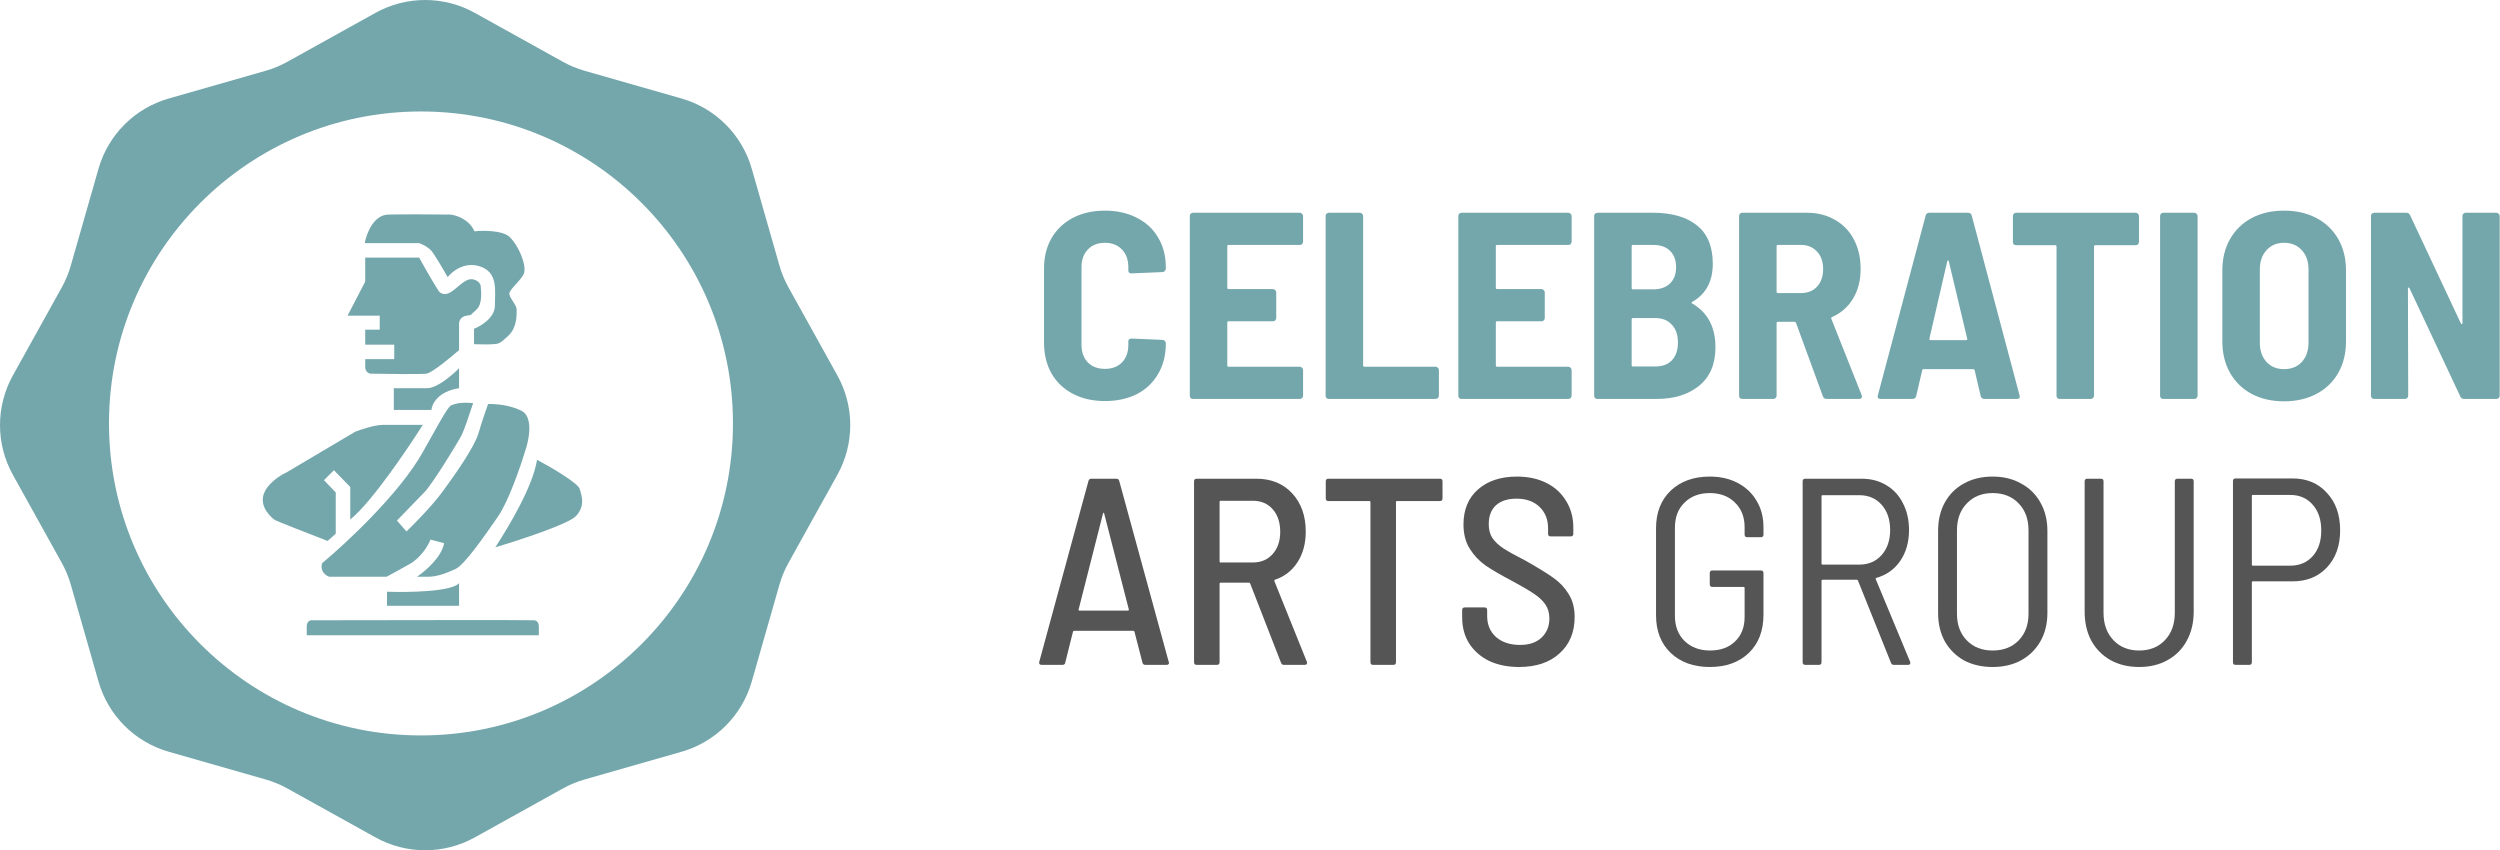 <svg width="197" height="67" viewBox="0 0 197 67" fill="none" xmlns="http://www.w3.org/2000/svg">
<path d="M180.652 37.701C181.77 37.701 182.671 38.078 183.355 38.833C184.054 39.573 184.403 40.558 184.403 41.788C184.403 43.003 184.054 43.981 183.355 44.721C182.671 45.448 181.77 45.811 180.652 45.811H177.53C177.474 45.811 177.446 45.839 177.446 45.895V52.182C177.446 52.322 177.376 52.392 177.236 52.392H176.167C176.028 52.392 175.958 52.322 175.958 52.182V37.911C175.958 37.771 176.028 37.701 176.167 37.701H180.652ZM180.463 44.575C181.204 44.575 181.798 44.323 182.245 43.82C182.692 43.317 182.915 42.647 182.915 41.809C182.915 40.956 182.692 40.279 182.245 39.776C181.798 39.259 181.204 39 180.463 39H177.53C177.474 39 177.446 39.028 177.446 39.084V44.491C177.446 44.547 177.474 44.575 177.53 44.575H180.463Z" fill="#555555"/>
<path d="M168.567 52.559C167.714 52.559 166.96 52.378 166.303 52.014C165.661 51.651 165.158 51.141 164.794 50.485C164.445 49.828 164.27 49.066 164.27 48.2V37.932C164.27 37.792 164.34 37.722 164.48 37.722H165.549C165.688 37.722 165.758 37.792 165.758 37.932V48.284C165.758 49.178 166.017 49.898 166.534 50.443C167.051 50.988 167.728 51.26 168.567 51.26C169.405 51.26 170.082 50.988 170.599 50.443C171.116 49.898 171.375 49.178 171.375 48.284V37.932C171.375 37.792 171.445 37.722 171.584 37.722H172.653C172.793 37.722 172.863 37.792 172.863 37.932V48.2C172.863 49.066 172.681 49.828 172.318 50.485C171.968 51.141 171.466 51.651 170.809 52.014C170.166 52.378 169.419 52.559 168.567 52.559Z" fill="#555555"/>
<path d="M157.018 52.559C156.165 52.559 155.411 52.385 154.754 52.035C154.112 51.672 153.609 51.169 153.245 50.527C152.896 49.884 152.722 49.143 152.722 48.305V41.83C152.722 40.991 152.896 40.251 153.245 39.608C153.609 38.952 154.112 38.449 154.754 38.099C155.411 37.736 156.165 37.554 157.018 37.554C157.87 37.554 158.617 37.736 159.26 38.099C159.917 38.449 160.427 38.952 160.79 39.608C161.153 40.251 161.335 40.991 161.335 41.83V48.305C161.335 49.143 161.153 49.884 160.79 50.527C160.427 51.169 159.917 51.672 159.26 52.035C158.617 52.385 157.87 52.559 157.018 52.559ZM157.018 51.26C157.87 51.26 158.555 50.995 159.071 50.464C159.588 49.933 159.847 49.234 159.847 48.368V41.788C159.847 40.907 159.588 40.202 159.071 39.671C158.555 39.126 157.87 38.854 157.018 38.854C156.179 38.854 155.502 39.126 154.985 39.671C154.468 40.202 154.209 40.907 154.209 41.788V48.368C154.209 49.234 154.468 49.933 154.985 50.464C155.502 50.995 156.179 51.26 157.018 51.26Z" fill="#555555"/>
<path d="M149.236 52.392C149.124 52.392 149.048 52.336 149.006 52.224L146.407 45.748C146.393 45.706 146.365 45.685 146.323 45.685H143.62C143.564 45.685 143.536 45.714 143.536 45.769V52.182C143.536 52.322 143.466 52.392 143.326 52.392H142.258C142.118 52.392 142.048 52.322 142.048 52.182V37.932C142.048 37.792 142.118 37.722 142.258 37.722H146.7C147.427 37.722 148.07 37.89 148.628 38.225C149.201 38.56 149.641 39.035 149.949 39.65C150.27 40.265 150.431 40.97 150.431 41.767C150.431 42.717 150.2 43.527 149.739 44.198C149.278 44.868 148.649 45.315 147.853 45.539C147.797 45.567 147.783 45.602 147.811 45.644L150.514 52.14L150.535 52.224C150.535 52.336 150.473 52.392 150.347 52.392H149.236ZM143.62 39.021C143.564 39.021 143.536 39.049 143.536 39.105V44.407C143.536 44.463 143.564 44.491 143.62 44.491H146.512C147.238 44.491 147.825 44.239 148.272 43.737C148.719 43.234 148.943 42.577 148.943 41.767C148.943 40.942 148.719 40.279 148.272 39.776C147.825 39.273 147.238 39.021 146.512 39.021H143.62Z" fill="#555555"/>
<path d="M134.729 52.559C133.458 52.559 132.431 52.189 131.649 51.449C130.88 50.708 130.496 49.723 130.496 48.494V41.62C130.496 40.391 130.88 39.406 131.649 38.665C132.431 37.925 133.458 37.554 134.729 37.554C135.567 37.554 136.301 37.722 136.93 38.057C137.572 38.393 138.068 38.861 138.418 39.461C138.781 40.062 138.962 40.754 138.962 41.536V42.123C138.962 42.263 138.893 42.333 138.753 42.333H137.684C137.544 42.333 137.475 42.263 137.475 42.123V41.536C137.475 40.74 137.223 40.097 136.72 39.608C136.217 39.105 135.554 38.854 134.729 38.854C133.905 38.854 133.241 39.105 132.738 39.608C132.235 40.097 131.984 40.754 131.984 41.578V48.536C131.984 49.346 132.235 50.003 132.738 50.506C133.255 51.009 133.926 51.26 134.75 51.26C135.574 51.26 136.231 51.023 136.72 50.547C137.223 50.072 137.475 49.43 137.475 48.62V46.335C137.475 46.279 137.447 46.251 137.391 46.251H134.939C134.799 46.251 134.729 46.182 134.729 46.042V45.162C134.729 45.022 134.799 44.952 134.939 44.952H138.753C138.893 44.952 138.962 45.022 138.962 45.162V48.431C138.962 49.702 138.578 50.708 137.81 51.449C137.041 52.189 136.015 52.559 134.729 52.559Z" fill="#555555"/>
<path d="M119.702 52.559C118.808 52.559 118.019 52.399 117.334 52.077C116.664 51.742 116.14 51.281 115.763 50.694C115.399 50.107 115.218 49.423 115.218 48.641V48.075C115.218 47.935 115.288 47.865 115.427 47.865H116.978C117.118 47.865 117.188 47.935 117.188 48.075V48.536C117.188 49.22 117.418 49.772 117.879 50.191C118.354 50.61 118.99 50.82 119.786 50.82C120.499 50.82 121.058 50.631 121.463 50.254C121.882 49.863 122.091 49.353 122.091 48.724C122.091 48.305 121.987 47.942 121.777 47.635C121.568 47.327 121.26 47.041 120.855 46.775C120.464 46.51 119.891 46.175 119.137 45.769C118.284 45.322 117.6 44.924 117.083 44.575C116.58 44.226 116.161 43.785 115.825 43.255C115.49 42.724 115.322 42.081 115.322 41.327C115.322 40.153 115.707 39.231 116.475 38.56C117.243 37.89 118.263 37.554 119.535 37.554C120.415 37.554 121.19 37.722 121.861 38.057C122.532 38.393 123.048 38.868 123.412 39.482C123.789 40.083 123.978 40.782 123.978 41.578V42.06C123.978 42.2 123.908 42.27 123.768 42.27H122.196C122.057 42.27 121.987 42.2 121.987 42.06V41.62C121.987 40.935 121.763 40.377 121.316 39.943C120.869 39.51 120.261 39.294 119.493 39.294C118.808 39.294 118.27 39.468 117.879 39.818C117.502 40.167 117.313 40.663 117.313 41.306C117.313 41.725 117.404 42.081 117.586 42.374C117.781 42.668 118.075 42.947 118.466 43.213C118.857 43.464 119.437 43.785 120.205 44.177C121.169 44.722 121.896 45.169 122.385 45.518C122.888 45.867 123.293 46.293 123.6 46.796C123.922 47.299 124.082 47.907 124.082 48.62C124.082 49.821 123.684 50.778 122.888 51.491C122.105 52.203 121.044 52.559 119.702 52.559Z" fill="#555555"/>
<path d="M113.461 37.722C113.6 37.722 113.67 37.792 113.67 37.932V39.273C113.67 39.413 113.6 39.482 113.461 39.482H110.086C110.031 39.482 110.003 39.51 110.003 39.566V52.182C110.003 52.322 109.933 52.392 109.793 52.392H108.2C108.061 52.392 107.991 52.322 107.991 52.182V39.566C107.991 39.51 107.963 39.482 107.907 39.482H104.68C104.54 39.482 104.47 39.413 104.47 39.273V37.932C104.47 37.792 104.54 37.722 104.68 37.722H113.461Z" fill="#555555"/>
<path d="M101.174 52.392C101.063 52.392 100.986 52.336 100.944 52.224L98.513 45.979C98.499 45.937 98.471 45.916 98.429 45.916H96.187C96.131 45.916 96.103 45.944 96.103 46V52.182C96.103 52.322 96.033 52.392 95.893 52.392H94.3C94.161 52.392 94.091 52.322 94.091 52.182V37.932C94.091 37.792 94.161 37.722 94.3 37.722H98.995C100.168 37.722 101.111 38.106 101.824 38.875C102.536 39.643 102.893 40.649 102.893 41.892C102.893 42.828 102.676 43.632 102.243 44.302C101.81 44.973 101.216 45.434 100.462 45.685C100.42 45.7 100.406 45.734 100.42 45.79L102.977 52.14L102.998 52.224C102.998 52.336 102.935 52.392 102.809 52.392H101.174ZM96.187 39.461C96.131 39.461 96.103 39.489 96.103 39.545V44.239C96.103 44.295 96.131 44.323 96.187 44.323H98.722C99.365 44.323 99.882 44.107 100.273 43.674C100.678 43.227 100.881 42.64 100.881 41.913C100.881 41.173 100.685 40.579 100.294 40.132C99.903 39.685 99.379 39.461 98.722 39.461H96.187Z" fill="#555555"/>
<path d="M90.253 52.392C90.127 52.392 90.05 52.329 90.022 52.203L89.394 49.772C89.379 49.73 89.345 49.709 89.289 49.709H84.657C84.587 49.709 84.552 49.73 84.552 49.772L83.945 52.203C83.931 52.329 83.854 52.392 83.714 52.392H82.08C82.01 52.392 81.954 52.371 81.912 52.329C81.884 52.287 81.877 52.231 81.891 52.161L85.768 37.911C85.796 37.785 85.873 37.722 85.999 37.722H87.969C88.094 37.722 88.171 37.785 88.199 37.911L92.097 52.161L92.118 52.224C92.118 52.336 92.048 52.392 91.908 52.392H90.253ZM84.993 48.033C84.979 48.047 84.979 48.068 84.993 48.096C85.021 48.109 85.049 48.117 85.076 48.117H88.87C88.897 48.117 88.918 48.109 88.933 48.096C88.96 48.068 88.967 48.047 88.953 48.033L87.004 40.446C86.99 40.418 86.977 40.404 86.963 40.404C86.949 40.404 86.935 40.418 86.921 40.446L84.993 48.033Z" fill="#555555"/>
<path d="M194.042 17.017C194.042 16.947 194.063 16.891 194.105 16.849C194.161 16.793 194.223 16.765 194.293 16.765H196.724C196.794 16.765 196.85 16.793 196.892 16.849C196.948 16.891 196.976 16.947 196.976 17.017V31.183C196.976 31.253 196.948 31.316 196.892 31.372C196.85 31.414 196.794 31.435 196.724 31.435H194.168C194.028 31.435 193.93 31.372 193.874 31.246L189.871 22.717C189.844 22.675 189.816 22.654 189.788 22.654C189.76 22.654 189.746 22.682 189.746 22.738L189.767 31.183C189.767 31.253 189.739 31.316 189.683 31.372C189.641 31.414 189.585 31.435 189.515 31.435H187.084C187.014 31.435 186.952 31.414 186.896 31.372C186.854 31.316 186.833 31.253 186.833 31.183V17.017C186.833 16.947 186.854 16.891 186.896 16.849C186.952 16.793 187.014 16.765 187.084 16.765H189.62C189.76 16.765 189.858 16.828 189.913 16.954L193.916 25.483C193.944 25.525 193.972 25.546 194 25.546C194.028 25.546 194.042 25.518 194.042 25.462V17.017Z" fill="#74A7AC"/>
<path d="M179.982 31.624C179.018 31.624 178.166 31.428 177.425 31.037C176.699 30.646 176.133 30.094 175.728 29.381C175.323 28.669 175.12 27.837 175.12 26.887V21.313C175.12 20.377 175.323 19.552 175.728 18.84C176.133 18.128 176.699 17.576 177.425 17.184C178.166 16.793 179.018 16.598 179.982 16.598C180.946 16.598 181.798 16.793 182.539 17.184C183.279 17.576 183.852 18.128 184.257 18.84C184.663 19.552 184.865 20.377 184.865 21.313V26.887C184.865 27.837 184.663 28.669 184.257 29.381C183.852 30.094 183.279 30.646 182.539 31.037C181.798 31.428 180.946 31.624 179.982 31.624ZM179.982 29.088C180.569 29.088 181.037 28.899 181.386 28.522C181.736 28.131 181.91 27.628 181.91 27.013V21.229C181.91 20.6 181.736 20.097 181.386 19.72C181.037 19.329 180.569 19.133 179.982 19.133C179.409 19.133 178.948 19.329 178.599 19.72C178.25 20.097 178.075 20.6 178.075 21.229V27.013C178.075 27.628 178.25 28.131 178.599 28.522C178.948 28.899 179.409 29.088 179.982 29.088Z" fill="#74A7AC"/>
<path d="M170.466 31.435C170.396 31.435 170.334 31.414 170.278 31.372C170.236 31.316 170.215 31.253 170.215 31.183V17.017C170.215 16.947 170.236 16.891 170.278 16.849C170.334 16.793 170.396 16.765 170.466 16.765H172.918C172.988 16.765 173.044 16.793 173.086 16.849C173.142 16.891 173.17 16.947 173.17 17.017V31.183C173.17 31.253 173.142 31.316 173.086 31.372C173.044 31.414 172.988 31.435 172.918 31.435H170.466Z" fill="#74A7AC"/>
<path d="M168.299 16.765C168.369 16.765 168.425 16.793 168.467 16.849C168.523 16.891 168.551 16.947 168.551 17.017V19.071C168.551 19.14 168.523 19.203 168.467 19.259C168.425 19.301 168.369 19.322 168.299 19.322H165.114C165.044 19.322 165.009 19.357 165.009 19.427V31.183C165.009 31.253 164.981 31.316 164.925 31.372C164.883 31.414 164.827 31.435 164.757 31.435H162.306C162.236 31.435 162.173 31.414 162.117 31.372C162.075 31.316 162.054 31.253 162.054 31.183V19.427C162.054 19.357 162.019 19.322 161.949 19.322H158.869C158.799 19.322 158.736 19.301 158.68 19.259C158.638 19.203 158.617 19.14 158.617 19.071V17.017C158.617 16.947 158.638 16.891 158.68 16.849C158.736 16.793 158.799 16.765 158.869 16.765H168.299Z" fill="#74A7AC"/>
<path d="M156.376 31.435C156.223 31.435 156.125 31.365 156.083 31.225L155.601 29.172C155.587 29.116 155.552 29.088 155.496 29.088H151.577C151.521 29.088 151.486 29.116 151.472 29.172L150.99 31.225C150.949 31.365 150.858 31.435 150.718 31.435H148.182C148.001 31.435 147.931 31.344 147.973 31.163L151.745 16.975C151.787 16.835 151.885 16.765 152.038 16.765H155.077C155.231 16.765 155.329 16.835 155.37 16.975L159.143 31.163L159.164 31.246C159.164 31.372 159.087 31.435 158.933 31.435H156.376ZM152.038 26.678C152.024 26.72 152.031 26.755 152.059 26.783C152.087 26.797 152.115 26.804 152.143 26.804H154.909C154.937 26.804 154.965 26.797 154.993 26.783C155.021 26.755 155.028 26.72 155.014 26.678L153.568 20.6C153.554 20.544 153.533 20.517 153.505 20.517C153.477 20.517 153.456 20.544 153.442 20.6L152.038 26.678Z" fill="#74A7AC"/>
<path d="M143.935 31.435C143.781 31.435 143.683 31.365 143.642 31.225L141.525 25.441C141.497 25.386 141.462 25.358 141.42 25.358H140.1C140.03 25.358 139.995 25.392 139.995 25.462V31.183C139.995 31.253 139.967 31.316 139.911 31.372C139.869 31.414 139.813 31.435 139.744 31.435H137.292C137.222 31.435 137.159 31.414 137.103 31.372C137.061 31.316 137.04 31.253 137.04 31.183V17.017C137.04 16.947 137.061 16.891 137.103 16.849C137.159 16.793 137.222 16.765 137.292 16.765H142.405C143.229 16.765 143.963 16.954 144.606 17.331C145.248 17.694 145.744 18.211 146.093 18.882C146.443 19.553 146.617 20.321 146.617 21.187C146.617 22.081 146.422 22.857 146.031 23.513C145.639 24.17 145.088 24.659 144.375 24.98C144.305 25.008 144.284 25.057 144.312 25.127L146.701 31.142C146.715 31.17 146.722 31.204 146.722 31.246C146.722 31.372 146.645 31.435 146.492 31.435H143.935ZM140.1 19.301C140.03 19.301 139.995 19.336 139.995 19.406V22.989C139.995 23.059 140.03 23.094 140.1 23.094H141.923C142.44 23.094 142.859 22.927 143.18 22.591C143.502 22.242 143.662 21.781 143.662 21.208C143.662 20.621 143.502 20.16 143.18 19.825C142.859 19.476 142.44 19.301 141.923 19.301H140.1Z" fill="#74A7AC"/>
<path d="M135.177 27.369C135.177 28.697 134.744 29.71 133.877 30.408C133.025 31.093 131.921 31.435 130.566 31.435H125.872C125.802 31.435 125.739 31.414 125.683 31.372C125.641 31.316 125.62 31.253 125.62 31.183V17.017C125.62 16.947 125.641 16.891 125.683 16.849C125.739 16.793 125.802 16.765 125.872 16.765H130.252C131.747 16.765 132.906 17.101 133.731 17.771C134.555 18.428 134.967 19.434 134.967 20.789C134.967 22.172 134.429 23.171 133.354 23.786C133.284 23.828 133.277 23.87 133.333 23.912C134.562 24.61 135.177 25.763 135.177 27.369ZM128.68 19.301C128.61 19.301 128.575 19.336 128.575 19.406V22.696C128.575 22.766 128.61 22.801 128.68 22.801H130.273C130.832 22.801 131.272 22.647 131.593 22.34C131.914 22.032 132.075 21.606 132.075 21.061C132.075 20.503 131.914 20.07 131.593 19.762C131.286 19.455 130.846 19.301 130.273 19.301H128.68ZM130.441 28.878C130.999 28.878 131.432 28.718 131.74 28.396C132.061 28.061 132.222 27.593 132.222 26.992C132.222 26.391 132.061 25.923 131.74 25.588C131.432 25.239 130.999 25.064 130.441 25.064H128.68C128.61 25.064 128.575 25.099 128.575 25.169V28.773C128.575 28.843 128.61 28.878 128.68 28.878H130.441Z" fill="#74A7AC"/>
<path d="M123.845 19.05C123.845 19.119 123.817 19.182 123.761 19.238C123.719 19.28 123.663 19.301 123.593 19.301H117.977C117.907 19.301 117.872 19.336 117.872 19.406V22.675C117.872 22.745 117.907 22.78 117.977 22.78H121.476C121.546 22.78 121.602 22.808 121.644 22.864C121.7 22.906 121.728 22.962 121.728 23.031V25.064C121.728 25.134 121.7 25.197 121.644 25.253C121.602 25.295 121.546 25.316 121.476 25.316H117.977C117.907 25.316 117.872 25.351 117.872 25.42V28.794C117.872 28.864 117.907 28.899 117.977 28.899H123.593C123.663 28.899 123.719 28.927 123.761 28.983C123.817 29.025 123.845 29.081 123.845 29.151V31.183C123.845 31.253 123.817 31.316 123.761 31.372C123.719 31.414 123.663 31.435 123.593 31.435H115.168C115.099 31.435 115.036 31.414 114.98 31.372C114.938 31.316 114.917 31.253 114.917 31.183V17.017C114.917 16.947 114.938 16.891 114.98 16.849C115.036 16.793 115.099 16.765 115.168 16.765H123.593C123.663 16.765 123.719 16.793 123.761 16.849C123.817 16.891 123.845 16.947 123.845 17.017V19.05Z" fill="#74A7AC"/>
<path d="M104.711 31.435C104.641 31.435 104.578 31.414 104.522 31.372C104.48 31.316 104.459 31.253 104.459 31.183V17.017C104.459 16.947 104.48 16.891 104.522 16.849C104.578 16.793 104.641 16.765 104.711 16.765H107.163C107.232 16.765 107.288 16.793 107.33 16.849C107.386 16.891 107.414 16.947 107.414 17.017V28.794C107.414 28.864 107.449 28.899 107.519 28.899H113.135C113.205 28.899 113.261 28.927 113.303 28.983C113.359 29.025 113.387 29.081 113.387 29.151V31.183C113.387 31.253 113.359 31.316 113.303 31.372C113.261 31.414 113.205 31.435 113.135 31.435H104.711Z" fill="#74A7AC"/>
<path d="M102.683 19.05C102.683 19.119 102.655 19.182 102.599 19.238C102.557 19.28 102.502 19.301 102.432 19.301H96.815C96.745 19.301 96.71 19.336 96.71 19.406V22.675C96.71 22.745 96.745 22.78 96.815 22.78H100.315C100.385 22.78 100.441 22.808 100.483 22.864C100.539 22.906 100.567 22.962 100.567 23.031V25.064C100.567 25.134 100.539 25.197 100.483 25.253C100.441 25.295 100.385 25.316 100.315 25.316H96.815C96.745 25.316 96.71 25.351 96.71 25.42V28.794C96.71 28.864 96.745 28.899 96.815 28.899H102.432C102.502 28.899 102.557 28.927 102.599 28.983C102.655 29.025 102.683 29.081 102.683 29.151V31.183C102.683 31.253 102.655 31.316 102.599 31.372C102.557 31.414 102.502 31.435 102.432 31.435H94.007C93.937 31.435 93.874 31.414 93.819 31.372C93.777 31.316 93.756 31.253 93.756 31.183V17.017C93.756 16.947 93.777 16.891 93.819 16.849C93.874 16.793 93.937 16.765 94.007 16.765H102.432C102.502 16.765 102.557 16.793 102.599 16.849C102.655 16.891 102.683 16.947 102.683 17.017V19.05Z" fill="#74A7AC"/>
<path d="M87.067 31.603C86.117 31.603 85.279 31.414 84.552 31.037C83.826 30.66 83.26 30.122 82.855 29.423C82.464 28.725 82.268 27.914 82.268 26.992V21.166C82.268 20.258 82.464 19.462 82.855 18.777C83.26 18.079 83.826 17.541 84.552 17.163C85.279 16.786 86.117 16.598 87.067 16.598C88.017 16.598 88.856 16.786 89.582 17.163C90.309 17.527 90.867 18.044 91.259 18.714C91.664 19.385 91.866 20.167 91.866 21.061V21.166C91.866 21.236 91.838 21.299 91.782 21.355C91.741 21.411 91.685 21.439 91.615 21.439L89.163 21.543C88.995 21.543 88.912 21.467 88.912 21.313V21.041C88.912 20.468 88.744 20.007 88.409 19.657C88.073 19.308 87.626 19.133 87.067 19.133C86.508 19.133 86.061 19.308 85.726 19.657C85.391 20.007 85.223 20.468 85.223 21.041V27.181C85.223 27.754 85.391 28.215 85.726 28.564C86.061 28.899 86.508 29.067 87.067 29.067C87.626 29.067 88.073 28.899 88.409 28.564C88.744 28.215 88.912 27.754 88.912 27.181V26.908C88.912 26.755 88.995 26.678 89.163 26.678L91.615 26.783C91.685 26.783 91.741 26.811 91.782 26.866C91.838 26.908 91.866 26.964 91.866 27.034V27.097C91.866 27.991 91.664 28.78 91.259 29.465C90.867 30.15 90.309 30.681 89.582 31.058C88.856 31.421 88.017 31.603 87.067 31.603Z" fill="#74A7AC"/>
<path fill-rule="evenodd" clip-rule="evenodd" d="M37.413 1.013C34.979 -0.338 32.021 -0.338 29.587 1.013L22.636 4.873C22.099 5.171 21.53 5.407 20.939 5.576L13.295 7.762C10.619 8.527 8.527 10.619 7.762 13.295L5.576 20.939C5.407 21.53 5.171 22.099 4.873 22.636L1.013 29.587C-0.338 32.021 -0.338 34.979 1.013 37.413L4.873 44.364C5.171 44.901 5.407 45.47 5.576 46.06L7.762 53.705C8.527 56.381 10.619 58.473 13.295 59.238L20.939 61.424C21.53 61.593 22.099 61.829 22.636 62.127L29.587 65.987C32.021 67.338 34.979 67.338 37.413 65.987L44.364 62.127C44.901 61.829 45.47 61.593 46.06 61.424L53.705 59.238C56.381 58.473 58.473 56.381 59.238 53.705L61.424 46.06C61.593 45.47 61.829 44.901 62.127 44.364L65.987 37.413C67.338 34.979 67.338 32.021 65.987 29.587L62.127 22.636C61.829 22.099 61.593 21.53 61.424 20.939L59.238 13.295C58.473 10.619 56.381 8.527 53.705 7.762L46.06 5.576C45.47 5.407 44.901 5.171 44.364 4.873L37.413 1.013ZM33.173 57.952C46.75 57.952 57.757 46.945 57.757 33.368C57.757 19.791 46.75 8.784 33.173 8.784C19.596 8.784 8.589 19.791 8.589 33.368C8.589 46.945 19.596 57.952 33.173 57.952Z" fill="#74A7AC"/>
<path d="M36.174 45.949C35.602 46.635 32.149 46.687 30.494 46.627V47.735H36.174V45.949Z" fill="#74A7AC"/>
<path d="M33.316 35.625C31.516 38.854 27.279 42.805 25.386 44.377C25.186 45.006 25.683 45.377 25.957 45.449H30.458C30.684 45.33 31.366 44.963 32.28 44.448C33.194 43.934 33.757 42.948 33.923 42.52L34.995 42.805C34.795 43.92 33.483 45.032 32.852 45.449H33.709C34.459 45.449 35.173 45.163 35.888 44.841C36.602 44.52 38.21 42.198 39.246 40.698C40.075 39.497 41.02 36.744 41.389 35.518C41.687 34.672 42.046 32.86 41.103 32.374C40.16 31.889 38.948 31.815 38.46 31.839C38.317 32.231 37.967 33.239 37.71 34.125C37.388 35.232 35.852 37.411 34.852 38.769C34.052 39.855 32.637 41.293 32.03 41.877L31.28 41.019C31.78 40.507 32.916 39.34 33.459 38.769C34.138 38.054 36.138 34.768 36.388 34.268C36.588 33.868 37.067 32.434 37.281 31.767C36.971 31.731 36.252 31.696 35.852 31.839C35.352 32.017 35.566 31.588 33.316 35.625Z" fill="#74A7AC"/>
<path d="M30.601 16.907C29.429 16.935 28.875 18.419 28.744 19.157H32.959C33.137 19.157 33.709 19.443 33.995 19.765C34.223 20.022 34.947 21.253 35.281 21.837C35.614 21.396 36.581 20.608 37.781 20.979C39.282 21.444 38.996 22.908 38.996 24.087C38.996 25.03 37.9 25.695 37.352 25.909V27.123C37.71 27.135 38.51 27.152 38.853 27.123C39.282 27.088 39.353 27.123 40.067 26.445C40.782 25.766 40.71 24.694 40.71 24.373C40.71 24.051 40.21 23.551 40.139 23.194C40.067 22.837 41.032 22.158 41.282 21.551C41.532 20.943 40.853 19.3 40.139 18.657C39.567 18.143 38.067 18.157 37.388 18.229C36.96 17.257 35.924 16.943 35.459 16.907C34.328 16.895 31.773 16.878 30.601 16.907Z" fill="#74A7AC"/>
<path d="M33.03 20.3H28.779V22.194L27.386 24.873H29.922V25.98H28.779V27.159H31.066V28.302H28.779V28.909C28.779 29.281 29.041 29.421 29.172 29.445C30.47 29.469 33.173 29.502 33.602 29.445C34.03 29.388 35.495 28.183 36.174 27.588V25.516C36.174 25.266 36.317 24.944 36.781 24.873C37.245 24.801 36.995 24.873 37.531 24.408C38.067 23.944 37.888 22.837 37.888 22.622C37.888 22.408 37.745 22.122 37.281 22.015C36.817 21.908 36.388 22.337 35.781 22.837C35.173 23.337 34.852 23.158 34.673 23.051C34.531 22.965 33.518 21.181 33.03 20.3Z" fill="#74A7AC"/>
<path d="M31.03 32.303V30.588H31.101H33.673C34.445 30.588 35.662 29.541 36.174 29.017V30.588C34.516 30.846 34.03 31.839 33.995 32.303H31.03Z" fill="#74A7AC"/>
<path d="M25.814 42.627L26.457 42.055V38.804L25.529 37.84L26.314 37.054L27.601 38.376V40.948L27.672 40.876C29.301 39.531 32.113 35.386 33.316 33.482H30.137C29.537 33.482 28.458 33.839 27.993 34.018L22.564 37.233C22.087 37.447 21.063 38.09 20.778 38.947C20.42 40.019 21.492 40.876 21.671 40.983C21.814 41.069 24.493 42.115 25.814 42.627Z" fill="#74A7AC"/>
<path d="M45.676 38.519C45.533 38.054 43.342 36.768 42.318 36.233C41.996 38.304 40.163 41.377 39.032 43.127C40.913 42.567 44.819 41.291 45.39 40.662C46.096 39.885 45.877 39.173 45.682 38.54L45.676 38.519Z" fill="#74A7AC"/>
<path d="M42.461 50.057H24.207L24.171 50.057V49.378C24.171 48.978 24.409 48.878 24.528 48.878C30.268 48.866 41.818 48.849 42.104 48.878C42.389 48.907 42.461 49.2 42.461 49.343V50.057Z" fill="#74A7AC"/>
</svg>
